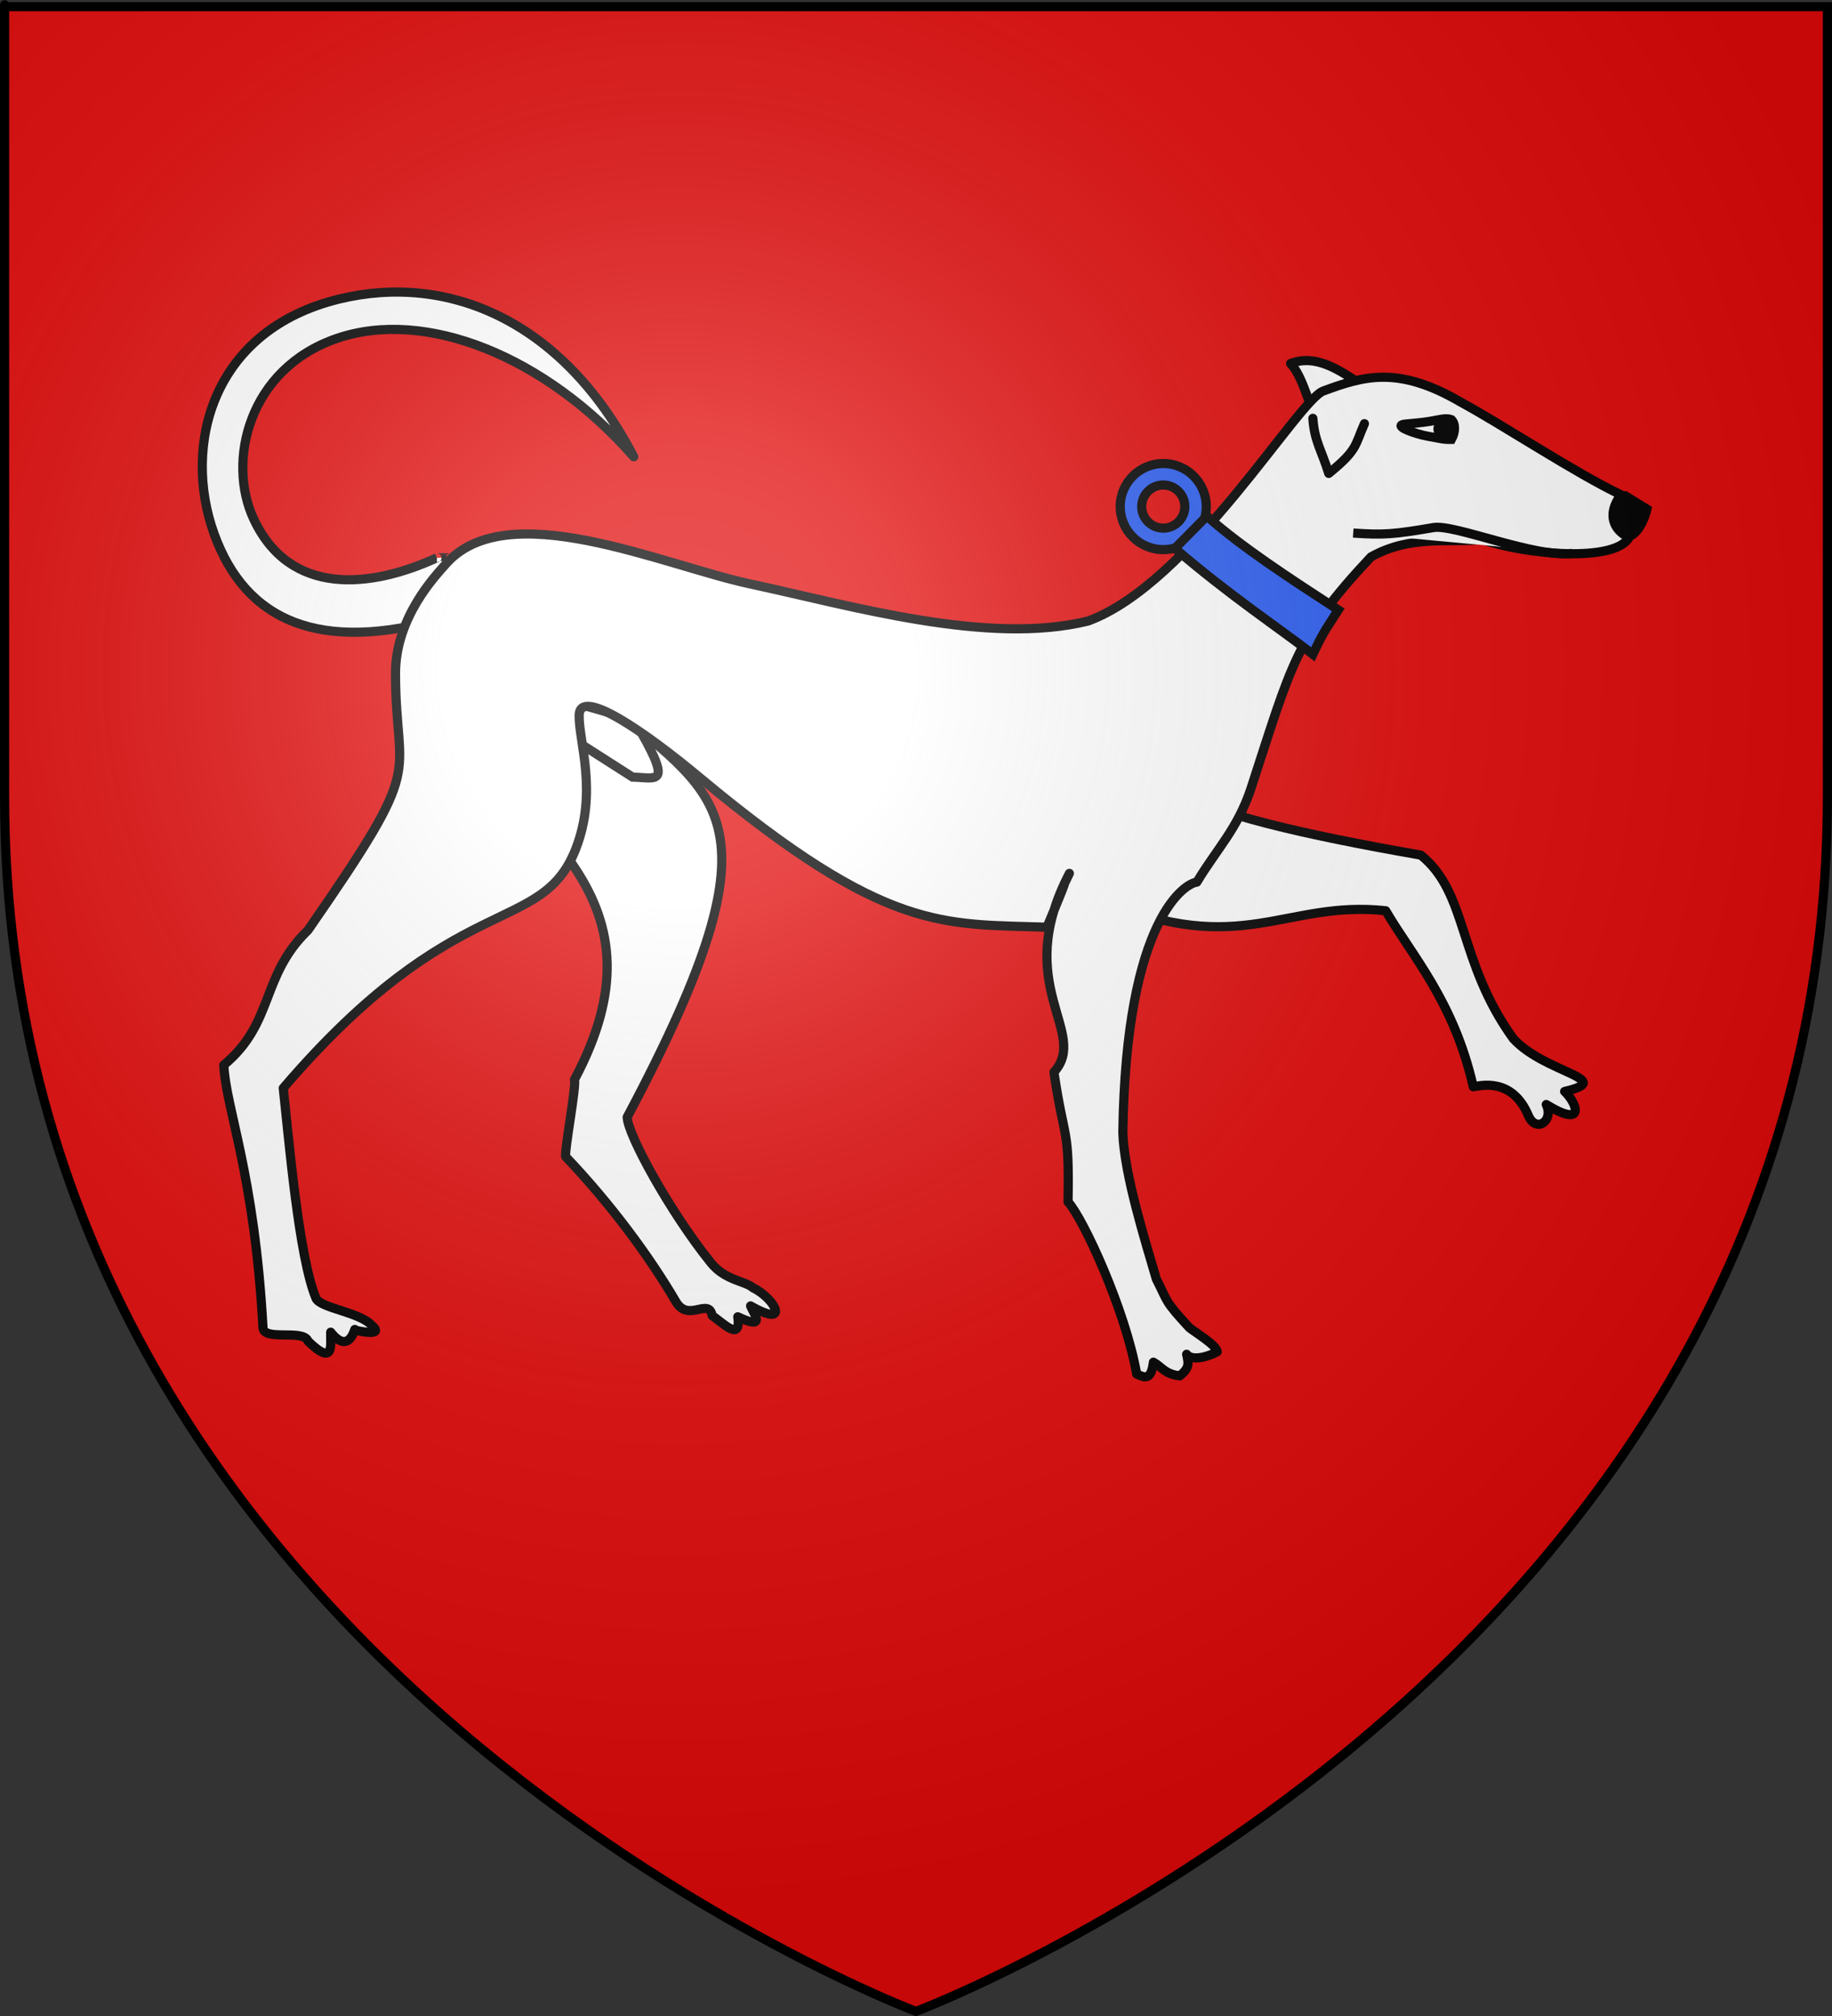 <?xml version="1.0" encoding="UTF-8" standalone="no"?>
<svg
   xmlns:dc="http://purl.org/dc/elements/1.1/"
   xmlns:cc="http://creativecommons.org/ns#"
   xmlns:rdf="http://www.w3.org/1999/02/22-rdf-syntax-ns#"
   xmlns:svg="http://www.w3.org/2000/svg"
   xmlns="http://www.w3.org/2000/svg"
   xmlns:xlink="http://www.w3.org/1999/xlink"
   xmlns:sodipodi="http://sodipodi.sourceforge.net/DTD/sodipodi-0.dtd"
   xmlns:inkscape="http://www.inkscape.org/namespaces/inkscape"
   height="660"
   width="600"
   version="1.0"
   id="svg2"
   sodipodi:version="0.32"
   inkscape:version="0.46"
   sodipodi:docname="blason_ville_fr_sasnières_(loir-et-cher).svg"
   sodipodi:docbase="D:\mes documents\Héraldique"
   inkscape:export-filename="/Users/olivier/Desktop/Blason Rouge/Blason_Vide_3D.png"
   inkscape:export-xdpi="144"
   inkscape:export-ydpi="144"
   inkscape:output_extension="org.inkscape.output.svg.inkscape">
  <rect width="100%" height="100%" fill="#333333" stroke="none"/>
  <sodipodi:namedview
     inkscape:window-height="712"
     inkscape:window-width="1024"
     inkscape:pageshadow="2"
     inkscape:pageopacity="0.0"
     guidetolerance="10.0"
     gridtolerance="10.0"
     objecttolerance="10.0"
     borderopacity="1.0"
     bordercolor="#666666"
     pagecolor="#ffffff"
     id="base"
     showgrid="false"
     height="660px"
     inkscape:zoom="0.75606028"
     inkscape:cx="299.99999"
     inkscape:cy="329.99986"
     inkscape:window-x="220"
     inkscape:window-y="220"
     inkscape:current-layer="layer4" />
  <desc
     id="desc4">Flag of Canton of Valais (Wallis)</desc>
  <defs
     id="defs6">
    <inkscape:perspective
       sodipodi:type="inkscape:persp3d"
       inkscape:vp_x="0 : 330 : 1"
       inkscape:vp_y="0 : 1000 : 0"
       inkscape:vp_z="600 : 330 : 1"
       inkscape:persp3d-origin="300 : 220 : 1"
       id="perspective35" />
    <linearGradient
       id="linearGradient2893">
      <stop
         style="stop-color:white;stop-opacity:0.314;"
         offset="0"
         id="stop2895" />
      <stop
         id="stop2897"
         offset="0.19"
         style="stop-color:white;stop-opacity:0.251;" />
      <stop
         style="stop-color:#6b6b6b;stop-opacity:0.125;"
         offset="0.6"
         id="stop2901" />
      <stop
         style="stop-color:black;stop-opacity:0.125;"
         offset="1"
         id="stop2899" />
    </linearGradient>
    <linearGradient
       id="linearGradient2885">
      <stop
         id="stop2887"
         offset="0"
         style="stop-color:white;stop-opacity:1;" />
      <stop
         style="stop-color:white;stop-opacity:1;"
         offset="0.229"
         id="stop2891" />
      <stop
         id="stop2889"
         offset="1"
         style="stop-color:black;stop-opacity:1;" />
    </linearGradient>
    <linearGradient
       id="linearGradient2955">
      <stop
         id="stop2867"
         offset="0"
         style="stop-color:#fd0000;stop-opacity:1;" />
      <stop
         style="stop-color:#e77275;stop-opacity:0.659;"
         offset="0.5"
         id="stop2873" />
      <stop
         style="stop-color:black;stop-opacity:0.323;"
         offset="1"
         id="stop2959" />
    </linearGradient>
    <radialGradient
       inkscape:collect="always"
       xlink:href="#linearGradient2955"
       id="radialGradient2961"
       cx="225.524"
       cy="218.901"
       fx="225.524"
       fy="218.901"
       r="300"
       gradientTransform="matrix(-4.167939e-4,2.183,-1.884,-3.599562e-4,615.597,-289.121)"
       gradientUnits="userSpaceOnUse" />
    <polygon
       id="star"
       transform="scale(53,53)"
       points="0,-1 0.588,0.809 -0.951,-0.309 0.951,-0.309 -0.588,0.809 0,-1 " />
    <clipPath
       id="clip">
      <path
         d="M 0,-200 L 0,600 L 300,600 L 300,-200 L 0,-200 z"
         id="path10" />
    </clipPath>
    <radialGradient
       inkscape:collect="always"
       xlink:href="#linearGradient2955"
       id="radialGradient1911"
       gradientUnits="userSpaceOnUse"
       gradientTransform="matrix(-4.167939e-4,2.183,-1.884,-3.599562e-4,615.597,-289.121)"
       cx="225.524"
       cy="218.901"
       fx="225.524"
       fy="218.901"
       r="300" />
    <radialGradient
       inkscape:collect="always"
       xlink:href="#linearGradient2955"
       id="radialGradient2865"
       gradientUnits="userSpaceOnUse"
       gradientTransform="matrix(0,1.749,-1.593,-1.049767e-7,551.788,-191.29)"
       cx="225.524"
       cy="218.901"
       fx="225.524"
       fy="218.901"
       r="300" />
    <radialGradient
       inkscape:collect="always"
       xlink:href="#linearGradient2955"
       id="radialGradient2871"
       gradientUnits="userSpaceOnUse"
       gradientTransform="matrix(0,1.386,-1.323,-5.741131e-8,-158.082,-109.541)"
       cx="225.524"
       cy="218.901"
       fx="225.524"
       fy="218.901"
       r="300" />
    <radialGradient
       inkscape:collect="always"
       xlink:href="#linearGradient2893"
       id="radialGradient3163"
       gradientUnits="userSpaceOnUse"
       gradientTransform="matrix(1.353,0,0,1.349,-77.629,-85.747)"
       cx="221.445"
       cy="226.331"
       fx="221.445"
       fy="226.331"
       r="300" />
    <inkscape:perspective
       id="perspective2482"
       inkscape:persp3d-origin="372.04724 : 350.78739 : 1"
       inkscape:vp_z="744.09448 : 526.18109 : 1"
       inkscape:vp_y="0 : 1000 : 0"
       inkscape:vp_x="0 : 526.18109 : 1"
       sodipodi:type="inkscape:persp3d" />
    <radialGradient
       gradientTransform="matrix(1.353,0,0,1.349,-77.629,-85.747)"
       gradientUnits="userSpaceOnUse"
       xlink:href="#linearGradient2893"
       id="radialGradient3024"
       fy="226.331"
       fx="221.445"
       r="300"
       cy="226.331"
       cx="221.445" />
    <linearGradient
       id="linearGradient3014">
      <stop
         offset="0"
         style="stop-color:#ffffff;stop-opacity:0.314"
         id="stop3016" />
      <stop
         offset="0.19"
         style="stop-color:#ffffff;stop-opacity:0.251"
         id="stop3018" />
      <stop
         offset="0.6"
         style="stop-color:#6b6b6b;stop-opacity:0.125"
         id="stop3020" />
      <stop
         offset="1"
         style="stop-color:#000000;stop-opacity:0.125"
         id="stop3022" />
    </linearGradient>
    <inkscape:perspective
       id="perspective3011"
       inkscape:persp3d-origin="300 : 220 : 1"
       inkscape:vp_z="600 : 330 : 1"
       inkscape:vp_y="0 : 1000 : 0"
       inkscape:vp_x="0 : 330 : 1"
       sodipodi:type="inkscape:persp3d" />
    <inkscape:perspective
       id="perspective4453"
       inkscape:persp3d-origin="414.76221 : 217.06594 : 1"
       inkscape:vp_z="829.52441 : 325.59891 : 1"
       inkscape:vp_y="0 : 1000 : 0"
       inkscape:vp_x="0 : 325.59891 : 1"
       sodipodi:type="inkscape:persp3d" />
    <inkscape:perspective
       id="perspective6409"
       inkscape:persp3d-origin="372.04724 : 350.78739 : 1"
       inkscape:vp_z="744.09448 : 526.18109 : 1"
       inkscape:vp_y="0 : 1000 : 0"
       inkscape:vp_x="0 : 526.18109 : 1"
       sodipodi:type="inkscape:persp3d" />
  </defs>
  <g
     inkscape:groupmode="layer"
     id="layer3"
     inkscape:label="Fond écu"
     style="display:inline">
    <path
       id="path2855"
       style="fill:#e20909;fill-opacity:1;fill-rule:evenodd;stroke:none;stroke-width:1px;stroke-linecap:butt;stroke-linejoin:miter;stroke-opacity:1"
       d="M 300,658.5 C 300,658.5 598.5,546.18 598.5,260.728 C 598.5,-24.723 598.5,2.176 598.5,2.176 L 1.5,2.176 L 1.5,260.728 C 1.5,546.18 300,658.5 300,658.5 z"
       sodipodi:nodetypes="cccccc" />
  </g>
  <g
     inkscape:groupmode="layer"
     id="layer4"
     inkscape:label="Meubles">
    <g
       id="g6797"
       transform="translate(-11.904,0)">
      <path
         id="path6732"
         d="M 392.881,151.747 C 385.099,151.747 378.787,158.058 378.787,165.841 C 378.787,173.623 385.099,179.934 392.881,179.934 C 400.663,179.934 406.975,173.623 406.975,165.841 C 406.975,158.058 400.663,151.747 392.881,151.747 z M 392.881,158.778 C 396.772,158.778 399.944,161.95 399.944,165.841 C 399.944,169.732 396.772,172.903 392.881,172.903 C 388.99,172.903 385.819,169.732 385.819,165.841 C 385.819,161.95 388.99,158.778 392.881,158.778 z"
         style="fill:#2b5df2;fill-opacity:1;stroke:#000000;stroke-width:3;stroke-miterlimit:4;stroke-dasharray:none;stroke-opacity:1;display:inline" />
      <path
         style="fill:#ffffff;fill-opacity:1;fill-rule:evenodd;stroke:#000000;stroke-width:3;stroke-linecap:round;stroke-linejoin:round;stroke-miterlimit:4;stroke-dasharray:none;stroke-opacity:1"
         id="path3251"
         d="M 397.864,258.764 C 407.942,266.139 439.041,273.305 477.246,279.948 C 492.87,292.565 489.199,314.66 507.527,340.038 C 517.831,351.334 541.592,353.306 524.336,357.322 C 528.578,361.34 531.215,369.505 518.319,361.597 C 520.896,367.02 514.926,371.055 512.442,365.187 C 507.159,352.707 496.909,355.403 494.415,355.783 C 488.018,327.705 474.376,312.959 465.745,298.163 C 432.863,294.587 418.382,313.971 373.158,294.772 L 397.864,258.764 z" />
      <path
         sodipodi:nodetypes="cssscssc"
         style="fill:#ffffff;fill-opacity:1;fill-rule:evenodd;stroke:#000000;stroke-width:3;stroke-linecap:round;stroke-linejoin:round;stroke-miterlimit:4;stroke-dasharray:none;stroke-opacity:1"
         id="path3253"
         d="M 159.485,182.608 C 159.486,182.607 155.006,182.607 155.007,182.607 C 133.268,192.577 106.914,195.377 94.99,169.916 C 86.12,150.977 93.307,120.692 122.262,110.776 C 151.218,100.861 190.6,116.579 219.474,149.553 C 195.916,104.344 158.129,89.41 123.114,97.871 C 81.409,107.948 71.552,145.696 82.012,174.722 C 92.472,203.748 117.032,213.748 156.648,202.474" />
      <path
         sodipodi:nodetypes="ccccsccccscc"
         style="fill:#ffffff;fill-opacity:1;fill-rule:evenodd;stroke:#000000;stroke-width:3;stroke-linecap:butt;stroke-linejoin:round;stroke-miterlimit:4;stroke-dasharray:none;stroke-opacity:1"
         id="path3255"
         d="M 208.809,228.14 L 152.248,231.614 C 187.076,271.647 231.513,294.435 200.029,353.479 C 200.795,355.067 196.621,377.293 197.177,378.678 C 211.77,394.012 224.47,411.119 233.259,426.128 C 237.341,433.101 244.005,424.631 245.16,430.726 C 248.9,433.26 254.674,439.413 253.536,431.093 C 263.296,435.719 258.611,429.888 257.73,427.527 C 270.988,435.095 265.772,425.055 258.461,421.572 C 256.056,419.392 249.415,419.214 244.789,413.482 C 231.414,396.91 217.392,371.373 217.318,365.733 C 271.322,264.161 245.648,261.422 208.809,228.14 z" />
      <path
         style="fill:#ffffff;fill-opacity:1;fill-rule:evenodd;stroke:#000000;stroke-width:3;stroke-linecap:butt;stroke-linejoin:miter;stroke-miterlimit:4;stroke-dasharray:none;stroke-opacity:1"
         id="path3204"
         d="M 219.525,235.669 C 232.724,257.974 227.286,254.566 219.088,254.419 L 165.382,220.107 L 219.525,235.669 z" />
      <path
         sodipodi:nodetypes="cccc"
         d="M 467.612,132.25 C 456.681,126.461 446.098,114.597 434.582,119.008 C 440.121,124.997 440.704,137.5 447.022,141.773 C 453.597,143.457 463.48,137.504 467.612,132.25 z"
         id="path6395"
         style="fill:#ffffff;fill-opacity:1;fill-rule:evenodd;stroke:#000000;stroke-width:3;stroke-linecap:round;stroke-linejoin:round;stroke-miterlimit:4;stroke-dasharray:none;stroke-opacity:1" />
      <path
         sodipodi:nodetypes="ccccccccccccccccccssscsccccsccssscccc"
         style="fill:#ffffff;fill-opacity:1;fill-rule:evenodd;stroke:#000000;stroke-width:3;stroke-linecap:butt;stroke-linejoin:round;stroke-miterlimit:4;stroke-dasharray:none;stroke-opacity:1"
         id="path3258"
         d="M 542.774,161.978 C 537.077,169.75 542.067,174.672 545.499,175.87 C 540.97,184.256 511.582,181.607 497.402,176.658 C 486.056,177.749 473.822,175.088 460.917,182.322 C 436.231,208.561 434.899,217.471 421.571,258.252 C 417.135,271.456 410.503,277.784 403.888,288.794 C 400.622,289.039 380.646,299.592 379.646,370.871 C 380.115,384.624 387.117,406.675 390.621,418.758 C 394.612,426.5 393.013,425.537 401.448,434.675 C 403.744,436.451 410.441,440.533 410.555,442.535 C 406.38,444.727 401.918,445.328 400.537,443.366 C 401.191,446.38 401.563,447.805 398.307,450.415 C 393.464,449.948 392.288,447.388 389.66,445.955 C 388.912,451.568 387.254,451.315 384.184,449.83 C 380.514,429.002 366.749,399 361.706,393.486 C 362.148,368.375 360.527,374.348 357.081,351.007 C 368.896,337.987 342.896,322.791 362.139,285.931 C 356.982,296.837 365.335,278.448 354.793,303.549 C 320.825,302.393 302.234,305.497 241.159,254.614 C 222.952,239.446 201.79,224.863 201.587,234.145 C 201.4,242.635 207.787,259.232 200.462,277.934 C 189.134,306.862 161.431,289.914 104.668,356.232 C 106.567,373.46 109.775,411.544 115.377,425.001 C 116.745,428.287 129.737,429.519 133.679,433.928 C 133.817,434.025 138.653,437.764 128.104,435.47 C 128.336,433.48 126.627,444.256 120.207,436.135 C 120.034,439.763 121.748,447.797 112.765,439.046 C 111.362,435.042 98.285,439.141 98.036,434.658 C 95.216,383.892 85.919,363.281 85.206,348.674 C 101.829,334.876 97.12,319.66 112.78,304.515 C 152.197,247.663 141.495,256.999 141.441,220.488 C 141.414,201.936 154.838,188.209 157.755,184.834 C 177.738,161.71 228.883,185.015 257.611,191.178 C 290.902,198.32 335.389,211.408 368.266,203.311 C 401.86,191.06 437.239,130.577 445.426,127.959 C 458.294,123.244 469.687,119.567 490.304,131.641 C 504.184,139.163 527.587,154.726 542.774,161.978 z" />
      <path
         sodipodi:nodetypes="ccc"
         style="fill:#ffffff;fill-opacity:1;fill-rule:evenodd;stroke:#000000;stroke-width:3;stroke-linecap:round;stroke-linejoin:round;stroke-miterlimit:4;stroke-dasharray:none;stroke-opacity:1"
         id="path3260"
         d="M 458.766,138.699 C 455.61,145.761 456.658,147.217 447.079,154.985 C 444.663,147.193 442.417,144.56 441.875,136.953" />
      <path
         d="M 487.271,143.852 C 488.566,141.531 488.648,138.674 487.236,137.37 C 485.459,136.717 483.149,137.442 480.175,137.944 C 477.382,138.415 473.931,138.641 471.955,138.862 C 467.876,139.32 475.192,142.076 479.716,142.851 C 483.815,143.557 484.472,143.904 487.271,143.852 z"
         style="fill:#ffffff;fill-opacity:1;fill-rule:evenodd;stroke:#000000;stroke-width:3;stroke-linecap:butt;stroke-linejoin:miter;stroke-miterlimit:4;stroke-dasharray:none;stroke-opacity:1;display:inline"
         id="path6391" />
      <path
         d="M 482.996,139.676 C 482.604,140.741 483.078,141.894 484.055,142.251 C 485.032,142.609 486.143,142.036 486.535,140.971 C 486.928,139.906 486.454,138.753 485.476,138.396 C 484.499,138.038 483.389,138.611 482.996,139.676 L 482.996,139.676 z"
         style="fill:#000000;fill-opacity:1;fill-rule:nonzero;stroke:#000000;stroke-width:3;stroke-miterlimit:4;stroke-dasharray:none;stroke-opacity:1;display:inline"
         id="path6389" />
      <path
         d="M 546.801,174.904 C 540.441,173.306 541.009,169.253 541.45,165.171 C 541.75,162.398 544.159,162.303 544.159,162.303 L 551.301,166.686 C 551.301,166.686 550.03,172.379 546.801,174.904 z"
         style="fill:#000000;fill-opacity:1;fill-rule:evenodd;stroke:#000000;stroke-width:3;stroke-linecap:butt;stroke-linejoin:miter;stroke-miterlimit:4;stroke-dasharray:none;stroke-opacity:1;display:inline"
         id="path6393" />
      <path
         sodipodi:nodetypes="csc"
         d="M 526.816,181.171 C 514.526,182.658 488.291,171.532 481.379,172.714 C 468.438,174.927 465.024,175.19 455.098,174.509"
         style="fill:#ffffff;fill-opacity:1;fill-rule:evenodd;stroke:#000000;stroke-width:3;stroke-linecap:butt;stroke-linejoin:miter;stroke-miterlimit:4;stroke-dasharray:none;stroke-opacity:1;display:inline"
         id="path6397" />
      <path
         sodipodi:nodetypes="ccccc"
         id="path6722"
         d="M 407.147,168.981 C 418.786,179.264 434.44,189.42 450.212,199.68 C 445.315,207.259 444.981,207.683 441.886,214.197 C 430.756,205.611 414.718,194.985 396.697,179.536 L 407.147,168.981 z"
         style="fill:#2b5df2;fill-opacity:1;fill-rule:evenodd;stroke:#000000;stroke-width:3;stroke-linecap:butt;stroke-linejoin:miter;stroke-miterlimit:4;stroke-dasharray:none;stroke-opacity:1" />
    </g>
  </g>
  <g
     inkscape:groupmode="layer"
     id="layer2"
     inkscape:label="Reflet final"
     sodipodi:insensitive="true">
    <path
       sodipodi:nodetypes="cccccc"
       d="M 300,658.5 C 300,658.5 598.5,546.18 598.5,260.728 C 598.5,-24.723 598.5,2.176 598.5,2.176 L 1.5,2.176 L 1.5,260.728 C 1.5,546.18 300,658.5 300,658.5 z"
       style="opacity:1;fill:url(#radialGradient3163);fill-opacity:1;fill-rule:evenodd;stroke:none;stroke-width:1px;stroke-linecap:butt;stroke-linejoin:miter;stroke-opacity:1"
       id="path2875"
       inkscape:export-xdpi="144"
       inkscape:export-ydpi="144" />
  </g>
  <g
     inkscape:groupmode="layer"
     id="layer1"
     inkscape:label="Contour final"
     sodipodi:insensitive="true">
    <path
       sodipodi:nodetypes="cccccc"
       d="M 300,658.5 C 300,658.5 1.5,546.18 1.5,260.728 C 1.5,-24.723 1.5,2.176 1.5,2.176 L 598.5,2.176 L 598.5,260.728 C 598.5,546.18 300,658.5 300,658.5 z"
       style="opacity:1;fill:none;fill-opacity:1;fill-rule:evenodd;stroke:#000000;stroke-width:3;stroke-linecap:butt;stroke-linejoin:miter;stroke-miterlimit:4;stroke-dasharray:none;stroke-opacity:1"
       id="path1411"
       inkscape:export-xdpi="144"
       inkscape:export-ydpi="144" />
  </g>
</svg>

